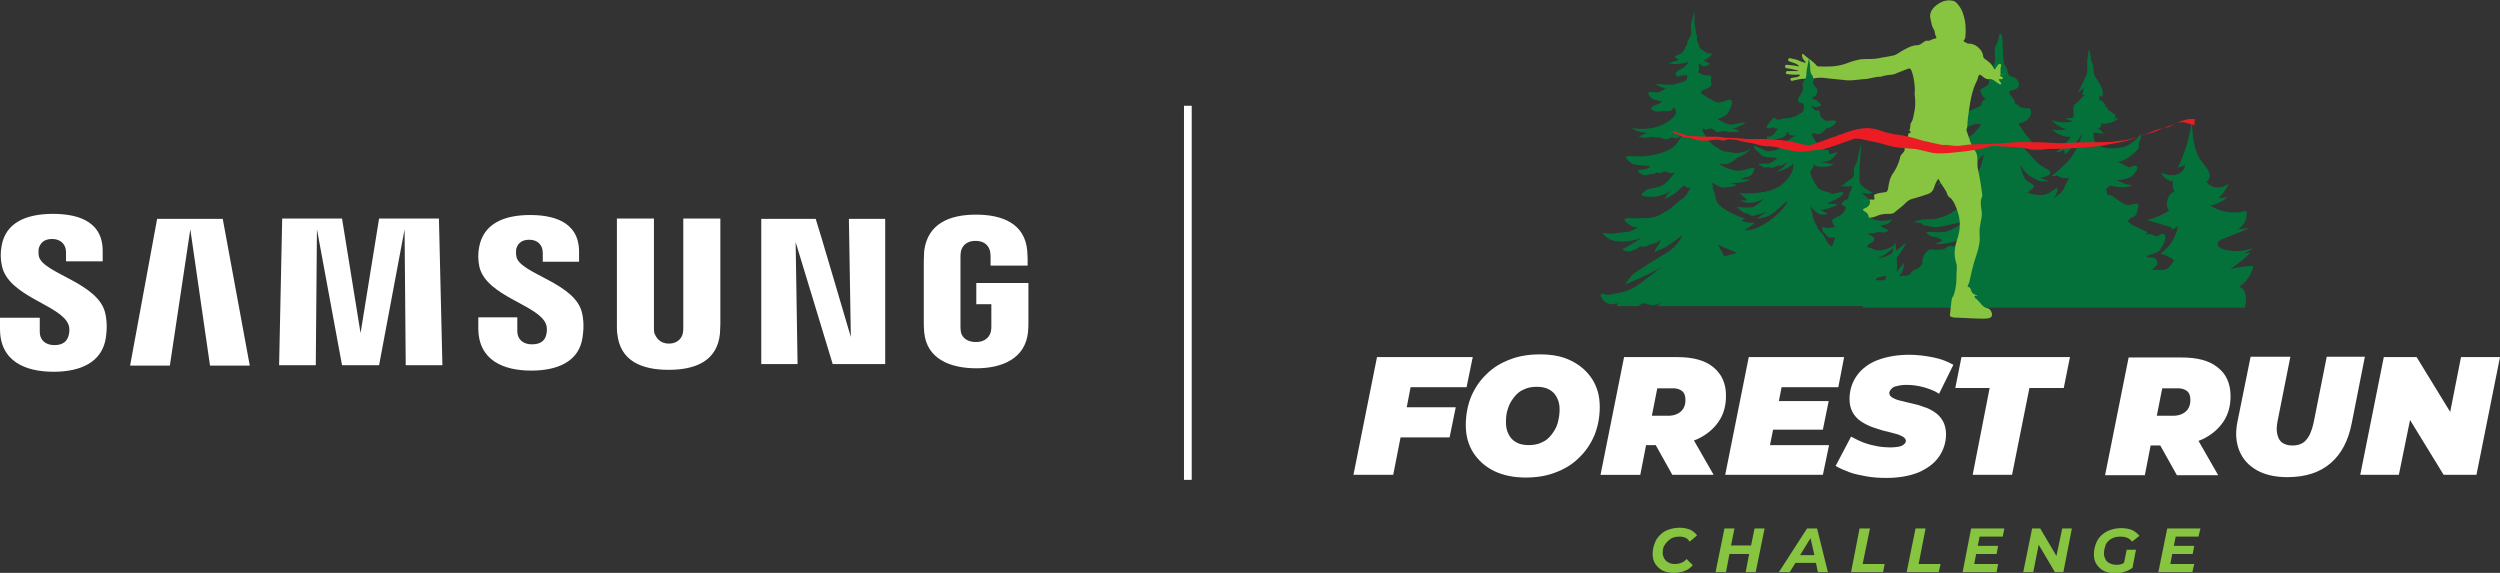 <?xml version="1.0" encoding="UTF-8"?>
<!-- Generator: Adobe Illustrator 26.5.0, SVG Export Plug-In . SVG Version: 6.00 Build 0)  -->
<svg xmlns="http://www.w3.org/2000/svg" xmlns:xlink="http://www.w3.org/1999/xlink" version="1.1" id="Layer_1" x="0px" y="0px" viewBox="0 0 647.6 148.4" style="enable-background:new 0 0 647.6 148.4;" xml:space="preserve">
<rect x="0" y="0" width="647.6" height="148.4" fill="#333333" stroke="none"/>
<style type="text/css">
	.st0{fill:#FFFFFF;}
	.st1{fill:#87C440;}
	.st2{fill:none;}
	.st3{fill:#04713A;}
	.st4{fill:#EC1C24;}
</style>
<g>
	<g>
		<path class="st0" d="M17.7,84c0.4,0.9,0.3,2.1,0.1,2.8c-0.3,1.3-1.2,2.6-3.7,2.6c-2.4,0-3.8-1.4-3.8-3.4v-3.7H0v2.9    c0,8.5,6.7,11.1,13.9,11.1c6.9,0,12.5-2.4,13.5-8.7c0.5-3.3,0.1-5.4-0.1-6.3c-1.6-8-16-10.4-17.2-14.8c-0.2-0.8-0.1-1.6-0.1-2    c0.3-1.2,1.1-2.6,3.5-2.6c2.2,0,3.6,1.4,3.6,3.4v2.4h9.5V65c0-8.3-7.5-9.6-12.9-9.6c-6.8,0-12.3,2.2-13.3,8.4    c-0.3,1.7-0.3,3.2,0.1,5.1C2.2,76.8,15.7,79,17.7,84z M141.4,83.9c0.4,0.9,0.3,2.1,0.1,2.8c-0.3,1.3-1.2,2.5-3.7,2.5    c-2.4,0-3.8-1.4-3.8-3.4v-3.6h-10.1V85c0,8.4,6.6,11,13.7,11c6.8,0,12.4-2.3,13.3-8.6c0.5-3.2,0.1-5.4-0.1-6.2    c-1.6-7.9-15.9-10.2-17-14.6c-0.2-0.8-0.1-1.6-0.1-2c0.3-1.2,1.1-2.5,3.4-2.5c2.2,0,3.5,1.4,3.5,3.4v2.3h9.4v-2.6    c0-8.2-7.4-9.5-12.7-9.5c-6.7,0-12.1,2.2-13.2,8.4c-0.3,1.6-0.3,3.2,0.1,5.1C126.1,76.8,139.5,79,141.4,83.9z M220.4,87.3    l-0.5-30.6h9.4v37.6h-13.6l-9.6-31.6l0.5,31.6h-9.4V56.7h14.1C211.4,56.7,220.4,87.3,220.4,87.3z M49.3,59.4L44,94.7H33.7l7-38h17    l7,38H54.4L49.3,59.4z M104.8,59.4l-6.6,35.2h-9.6l-6.5-35.2l-0.3,35.2h-9.5l0.8-38h15.5l4.8,29.7l4.8-29.7h15.5l0.9,38h-9.5    C105.1,94.7,104.8,59.4,104.8,59.4z M173.3,89c2.6,0,3.5-1.9,3.6-2.8c0.1-0.4,0.1-1,0.1-1.5V56.6h9.6v27.3c0,0.7-0.1,2.1-0.1,2.5    c-0.7,7.1-6.3,9.4-13.3,9.4c-7,0-12.6-2.3-13.3-9.4c-0.1-0.4-0.1-1.8-0.1-2.5V56.6h9.6v28.2c0,0.5,0,1.1,0.1,1.5    C169.9,87.2,170.7,89,173.3,89L173.3,89z M252.8,88.6c2.8,0,3.7-1.8,3.9-2.8c0.1-0.5,0.1-1,0.1-1.5v-5.5h-3.9v-5.5h13.5v10.2    c0,0.7,0,1.3-0.1,2.5c-0.7,6.9-6.7,9.4-13.4,9.4S240,93,239.4,86c-0.1-1.3-0.1-1.8-0.1-2.5v-16c0-0.7,0.1-1.8,0.1-2.5    c0.9-7.1,6.6-9.4,13.4-9.4c6.7,0,12.7,2.2,13.3,9.4c0.1,1.2,0.1,2.5,0.1,2.5v1.3h-9.6v-2.1c0,0,0-0.9-0.1-1.5    c-0.2-0.9-0.9-2.8-3.8-2.8c-2.8,0-3.6,1.8-3.8,2.8c-0.1,0.5-0.1,1.2-0.1,1.8v17.4c0,0.5,0,1,0.1,1.5C249,86.9,250,88.6,252.8,88.6    L252.8,88.6z"></path>
		<g>
			<rect x="306.7" y="27.4" class="st0" width="2" height="96.9"></rect>
		</g>
	</g>
	<g>
		<g>
			<g>
				<path class="st1" d="M432,140.2c0.4-0.4,0.8-0.7,1.3-0.9c0.5-0.2,1.1-0.3,1.7-0.3c0.6,0,1.2,0.1,1.6,0.3c0.5,0.2,0.8,0.6,1.1,1      l1.9-1.6c-0.4-0.6-1-1.1-1.8-1.5c-0.8-0.3-1.7-0.5-2.7-0.5c-1.1,0-2,0.2-2.9,0.5c-0.9,0.3-1.6,0.8-2.2,1.4      c-0.6,0.6-1.1,1.3-1.4,2.2c-0.3,0.8-0.5,1.7-0.5,2.7c0,1,0.2,1.8,0.7,2.6c0.5,0.7,1.1,1.3,1.9,1.7c0.8,0.4,1.8,0.6,3,0.6      c1,0,1.9-0.2,2.7-0.5s1.5-0.8,2.1-1.5l-1.6-1.6c-0.4,0.5-0.9,0.8-1.4,1c-0.5,0.2-1.1,0.3-1.6,0.3c-0.7,0-1.2-0.1-1.7-0.4      c-0.5-0.2-0.8-0.6-1.1-1c-0.2-0.4-0.4-0.9-0.4-1.5c0-0.6,0.1-1.2,0.3-1.7C431.3,141,431.6,140.6,432,140.2z"></path>
				<polygon class="st1" points="453.6,141.3 448.4,141.3 449.3,136.9 446.7,136.9 444.4,148.2 447.1,148.2 448,143.5 453.1,143.5       452.2,148.2 454.8,148.2 457.1,136.9 454.5,136.9     "></polygon>
				<path class="st1" d="M468.1,136.9l-7.3,11.3h2.8l1.5-2.4h5.3l0.5,2.4h2.6l-2.8-11.3H468.1z M466.3,143.8l2.7-4.4l1,4.4H466.3z"></path>
				<polygon class="st1" points="484.4,136.9 481.7,136.9 479.5,148.2 487.8,148.2 488.2,146.1 482.5,146.1     "></polygon>
				<polygon class="st1" points="498.8,136.9 496.2,136.9 493.9,148.2 502.2,148.2 502.7,146.1 497,146.1     "></polygon>
				<polygon class="st1" points="508.4,148.2 517.2,148.2 517.6,146.1 511.4,146.1 511.9,143.5 517.2,143.5 517.6,141.4       512.3,141.4 512.8,139 518.8,139 519.2,136.9 510.6,136.9     "></polygon>
				<polygon class="st1" points="532.7,144 528.5,136.9 526.4,136.9 524.1,148.2 526.7,148.2 528.1,141.1 532.3,148.2 534.5,148.2       536.7,136.9 534.2,136.9     "></polygon>
				<path class="st1" d="M546.1,140.2c0.4-0.4,0.8-0.7,1.4-0.9c0.5-0.2,1.1-0.3,1.8-0.3c0.6,0,1.2,0.1,1.7,0.3      c0.5,0.2,0.9,0.5,1.3,1l1.9-1.5c-0.5-0.6-1.1-1.1-1.9-1.5c-0.8-0.3-1.7-0.5-2.8-0.5c-1.1,0-2,0.2-2.9,0.5      c-0.9,0.3-1.6,0.8-2.3,1.4c-0.6,0.6-1.1,1.3-1.4,2.2c-0.3,0.8-0.5,1.7-0.5,2.7c0,1,0.2,1.8,0.7,2.6c0.5,0.7,1.1,1.3,1.9,1.7      c0.8,0.4,1.8,0.6,3,0.6c0.8,0,1.6-0.1,2.4-0.4c0.8-0.2,1.4-0.6,2-1l0.9-4.7h-2.4l-0.7,3.4c-0.1,0-0.2,0.1-0.3,0.2      c-0.5,0.2-1,0.3-1.6,0.3c-0.7,0-1.3-0.1-1.8-0.4c-0.5-0.2-0.9-0.6-1.1-1c-0.2-0.4-0.4-0.9-0.4-1.5c0-0.6,0.1-1.2,0.3-1.7      C545.4,141,545.7,140.6,546.1,140.2z"></path>
				<polygon class="st1" points="569.5,139 570,136.9 561.4,136.9 559.1,148.2 567.9,148.2 568.4,146.1 562.2,146.1 562.7,143.5       568,143.5 568.4,141.4 563.1,141.4 563.6,139     "></polygon>
			</g>
			<g>
				<g>
					<polygon class="st0" points="362.8,113.3 375.5,113.3 377.1,105.5 364.4,105.5 365.4,100.3 379.9,100.3 381.5,92.5 356.7,92.5        350.6,123 360.9,123      "></polygon>
					<path class="st0" d="M395.2,123.7c2.8,0,5.4-0.4,7.7-1.3c2.4-0.9,4.4-2.1,6.1-3.8c1.7-1.6,3-3.5,4-5.8c0.9-2.2,1.4-4.7,1.4-7.4       c0-2.7-0.6-5-1.9-7.1c-1.3-2-3-3.6-5.4-4.8c-2.3-1.2-5-1.7-8.2-1.7c-2.8,0-5.4,0.4-7.7,1.3c-2.4,0.9-4.4,2.1-6.1,3.8       c-1.7,1.6-3,3.5-4,5.8c-0.9,2.2-1.4,4.7-1.4,7.4c0,2.7,0.6,5,1.9,7.1c1.3,2,3,3.6,5.4,4.8C389.3,123.1,392,123.7,395.2,123.7z        M390.6,105.9c0.3-1.1,0.9-2.1,1.6-3c0.7-0.9,1.5-1.6,2.5-2c1-0.5,2.1-0.7,3.4-0.7c1.2,0,2.3,0.2,3.2,0.7       c0.9,0.5,1.6,1.2,2,2.1c0.5,0.9,0.7,1.9,0.7,3.1c0,1.2-0.2,2.4-0.5,3.5c-0.3,1.1-0.9,2.1-1.6,3c-0.7,0.9-1.5,1.6-2.5,2       c-1,0.5-2.1,0.7-3.4,0.7c-1.2,0-2.3-0.2-3.2-0.7c-0.9-0.5-1.6-1.2-2-2.1c-0.5-0.9-0.7-1.9-0.7-3.1       C390.1,108.2,390.2,107,390.6,105.9z"></path>
					<path class="st0" d="M426.4,115.3h2.5l4.3,7.7h10.7l-5.1-8.9c0.3-0.1,0.7-0.3,1-0.4c2.3-1.1,4.1-2.6,5.4-4.5       c1.3-1.9,1.9-4.1,1.9-6.7c0-3.2-1.1-5.6-3.3-7.4c-2.2-1.8-5.3-2.6-9.4-2.6h-13.7l-6.1,30.5h10.3L426.4,115.3z M435.6,101.2       c0.7,0.5,1,1.3,1,2.4c0,1.3-0.4,2.3-1.2,3c-0.8,0.7-1.9,1.1-3.3,1.1h-4.2l1.4-7.1h3.4C434,100.5,434.9,100.7,435.6,101.2z"></path>
					<polygon class="st0" points="459.3,111.3 472.2,111.3 473.7,103.9 460.8,103.9 461.5,100.3 476.2,100.3 477.7,92.5 453,92.5        446.9,123 472.2,123 473.8,115.3 458.5,115.3      "></polygon>
					<path class="st0" d="M491.4,100c0.7-0.2,1.5-0.3,2.5-0.3c1.5,0,2.9,0.2,4.4,0.6c1.4,0.4,2.8,0.9,4,1.7l3.7-7.5       c-1.4-0.8-3.1-1.5-5.1-1.9c-2-0.4-4.1-0.7-6.3-0.7c-3.2,0-5.9,0.5-8.3,1.4c-2.3,0.9-4.1,2.3-5.3,4c-1.2,1.7-1.9,3.7-1.9,6.1       c0,1.3,0.3,2.5,0.8,3.4c0.5,0.9,1.2,1.7,2.1,2.3c0.9,0.6,1.8,1.1,2.9,1.5c1,0.4,2.1,0.7,3.1,1c1,0.2,2,0.5,2.8,0.7       c0.9,0.2,1.5,0.5,2.1,0.8c0.5,0.3,0.8,0.7,0.8,1.1c0,0.3-0.2,0.7-0.5,0.9c-0.3,0.3-0.8,0.5-1.3,0.6c-0.6,0.1-1.3,0.2-2.2,0.2       c-1.1,0-2.3-0.1-3.4-0.3c-1.1-0.2-2.3-0.5-3.4-0.9c-1.1-0.4-2.3-1-3.4-1.6l-4,7.6c1,0.6,2.2,1.1,3.5,1.6       c1.3,0.5,2.9,0.8,4.5,1.1c1.7,0.3,3.4,0.4,5.2,0.4c3.2,0,5.9-0.5,8.2-1.4c2.3-1,4.1-2.3,5.3-4c1.2-1.7,1.9-3.7,1.9-5.9       c0-1.3-0.3-2.5-0.8-3.4c-0.5-0.9-1.2-1.7-2.1-2.3c-0.9-0.6-1.8-1.1-2.9-1.4c-1-0.4-2.1-0.7-3.1-0.9c-1-0.2-2-0.5-2.9-0.7       c-0.9-0.2-1.6-0.5-2.1-0.8c-0.5-0.3-0.8-0.7-0.8-1.2c0-0.3,0.2-0.7,0.5-1C490.2,100.4,490.7,100.1,491.4,100z"></path>
					<polygon class="st0" points="508.1,92.5 506.5,100.5 515.4,100.5 511,123 521.2,123 525.7,100.5 534.6,100.5 536.2,92.5             "></polygon>
				</g>
				<g>
					<path class="st0" d="M574.5,95.2c-2.2-1.8-5.3-2.6-9.4-2.6h-13.7l-6.1,30.5h10.3l1.5-7.7h2.5l4.3,7.7h10.7l-5.1-8.9       c0.3-0.1,0.7-0.3,1-0.4c2.3-1.1,4.1-2.6,5.4-4.5c1.3-1.9,1.9-4.1,1.9-6.7C577.8,99.4,576.7,96.9,574.5,95.2z M566.4,101.2       c0.7,0.5,1,1.3,1,2.4c0,1.3-0.4,2.3-1.2,3c-0.8,0.7-1.9,1.1-3.3,1.1h-4.2l1.4-7.1h3.4C564.7,100.5,565.7,100.7,566.4,101.2z"></path>
					<path class="st0" d="M602.7,92.5l-3.3,16.6c-0.3,1.5-0.7,2.7-1.2,3.7c-0.5,0.9-1.1,1.6-1.8,2c-0.7,0.4-1.6,0.6-2.5,0.6       c-0.8,0-1.5-0.1-2.1-0.4c-0.6-0.2-1-0.6-1.4-1.2c-0.3-0.5-0.5-1.2-0.6-2c-0.1-0.8,0-1.7,0.2-2.8l3.3-16.6h-10.3l-3.4,16.8       c-0.6,2.9-0.4,5.4,0.5,7.6c0.9,2.2,2.4,3.8,4.5,5c2.1,1.2,4.8,1.8,7.9,1.8c4.7,0,8.4-1.2,11.2-3.6c2.8-2.4,4.6-5.8,5.5-10.4       l3.4-17.2H602.7z"></path>
					<polygon class="st0" points="634.7,106.7 626,92.5 617.5,92.5 611.4,123 621.4,123 624.3,108.8 633,123 641.5,123 647.6,92.5        637.5,92.5      "></polygon>
				</g>
			</g>
		</g>
		<g>
			<polygon class="st2" points="446.7,66.4 450,65.5 445,63.4    "></polygon>
			<g>
				<path class="st3" d="M575.4,59.5c-0.2,0-0.4,0.1-0.6,0.1C574.6,59.9,575.4,59.9,575.4,59.5z"></path>
			</g>
			<g>
				<path class="st3" d="M580,74.3c1.9-1.2,3.3-3.2,3.7-5.4c-2,0-4,0.3-6,0.8c1.9-1.2,3.7-2.7,5.3-4.3c-0.6,0.1-1.3,0.2-1.9,0.3      c0.9-0.3,1.8-0.8,2.5-1.5c-2.4,1-5.1,1.1-7.6,0.4c-0.7-0.2-1.6-0.7-1.5-1.5c0-0.7,0.8-1.1,1.5-1.3c2.3-0.9,4.5-1.8,6.8-2.7      c-1.1,0.1-2.1,0.2-3.2,0.3c1.7-0.9,2.7-2.9,2.3-4.8c-3.1,0.9-6.6,0.4-9.3-1.3c1.6-0.4,3.1-1.1,4.4-2.2c-0.8,0.1-1.6,0.2-2.4,0.3      c1.2-1.1,2.2-2.5,2.8-4.1c-1.4,1.8-4.6,1.7-5.8-0.2c0.8-0.5,1-1.7,0.6-2.6c-0.4-0.9-1.1-1.6-1.7-2.4c-2.4-3.1-2.6-7.3-2.7-11.2      c-0.5,4.4-1.7,8.6-3.7,12.6c0.6-0.3,1.3-0.5,1.9-0.8c0,1.3-1.2,2.3-2.4,2.6c-1.3,0.2-2.6-0.1-3.8-0.5c0.6,1.2,1.8,2.1,3.1,2.2      c-0.2,0.9-0.1,1.8,0.4,2.6c-1.9,0.7-2.6,3.4-1.4,5c-1.8,1.1-3.7,1.9-5.7,2.4c1.9,0.6,3.7,1.1,5.6,1.7c0.4,0.1,0.8,0.3,0.8,0.7      c0,0,0,0,0,0c0.6-0.1,1.2-0.5,1.6-1c-0.4,2.9-2.1,5.7-4.6,7.3c1.3,0.3,2.5,0.9,3.6,1.7c-1.9,3-2,2.5-5.3,2.5c-0.4,0-0.4,0-0.4,0      s0.5-0.6,1-1c0.5-0.4,0.5-1.1,0-1.7c-0.5-0.6-1.3-0.5-1.8-0.5c-0.5-0.1-0.7-0.4-0.7-0.4s3-0.8,3.4-1.4c0.5-0.6,2.1-3.2,1.3-4.1      c-0.8-0.9-1.3,0.8-2.5,0.3c-1.1-0.5-1.2-0.6-2.6-0.3l0.7-0.6c0,0-1.4-0.8-2.9-1.4c-1.5-0.6-2.2-1.5-2.2-1.5s0.6-0.9,1.1-1      c0.5-0.1,1.1-0.5,1.3-1.5c0.1-0.9,0.6-1.8,0.1-2c-0.4-0.2-1.8,0.4-2.6,0.3c-0.8-0.1-3-1.5-3.6-2.1c-0.6-0.5-1.7-0.6-1.7-0.6      s0.1-0.8-0.2-1.1s1-1.4,1.4-1.2c0.4,0.2,3.9,0.9,5.4-0.2c-1.6,0.2-4-1.2-4-1.2s3.3-0.3,4-1.2c0.7-0.9,1.7-1.8,1.1-2.4      c-0.6-0.6-1.7,0.5-2.2,0.2c-0.6-0.3-2-1.2-2.9-1.3c2.7-0.3,5.5-3.2,5.6-3.7c0.1-0.5-0.1-1.1,0.3-1.8c0.4-0.7,0.3-1.8,0.3-1.8      s-2.2,3-5,3.5c-2.8,0.5-4.9,0.3-6.3-0.8c-1.4-1.1-0.9-3.1-0.9-3.1s1.1,0.3,2.5,0.3c-0.8-1.2-1.6-1.3-1.6-1.3s1.3-0.1,1-1.4      c0.8,0.5,3.7-0.2,4.4-1.3c-0.6,0-1.1,0.1-1.1,0.1s0.4-0.2,0.4-0.7c0-0.5-2-1.5-2-1.5s0.1-0.4-0.1-0.6c-0.2-0.2-0.5-0.2-0.5-0.2      s0.1-0.4-0.4-1.1c-0.6-0.7-1.2-0.7-1.2-0.7s0-1.1,0.1-1.1c0.1,0,0.3,0.3,0.6,0.2c0.3-0.1,0.3-0.9,0.1-1.8      c-0.2-0.9-1.2-2.2-1.5-2.8c-0.3-0.6-0.8-0.9-0.8-1.9c0-1-0.1-1.6-0.2-1.9c-0.1-0.4-0.5-0.6-0.5-1.2c0-0.6-0.2-2.3-0.5-2.4      c-0.2-0.1-0.1,1.5-0.3,2c-0.2,0.5-0.1,1.6-0.1,2.5c0,0.8,0,1.6-0.3,2.1c-0.2,0.5-2.1,4.4-2.1,4.4s1.2-0.9,1.5-1.4      c-0.3,1.4-0.4,2-0.4,2h0.6c0,0-1.7,1.8-2.5,2.4c-0.8,0.6-0.1,2.8-0.4,3.3c-0.3,0.5-2.2,0.3-2.2,0.3s1,0.6,2,0.8      c-1.4,0.5-4.8,0.4-5.7-0.6c2,2.5,4.3,2.7,4.3,2.7s-2.4,0.5-4,0c1.2,1.2,3.5,2.2,5,1.9c-0.4,0.9-3.9,4.1-3.9,4.1s1.4-0.1,2.1-0.8      c0,0.7,0.2,1.3,0.2,1.3s1-0.9,1.7-1.6c0.7-0.6,3-4,3-4s-1.6,4.4-3,6.3c-1.4,1.9-5.1,4.9-5.1,4.9s0.9,0.1,1.5-0.2      c0.7,1.1,2.9,0.7,2.9,0.7s-1,2-1.3,2.8c-0.2,0.8-2.6,2.5-2.6,2.5s1.4-2.2,0.9-2.6c-0.5-0.3-1.7,1.5-3.7,1.7c-2,0.2-4-0.6-4-0.6      s1.7-1.2,1.7-1.7c0-0.5-2.1-1.1-2.6-2.3c-0.5-1.3-1.2-3.3-1.2-3.3s1.7,2.4,2.6,2.9c0.8,0.5,1.9,1.1,2.3,1.3      c0.5,0.2,2.8,0.2,2.8,0.2l-2.5-1c0,0,2.8-0.2,2.8-1.2c0-1-2.2-1.3-3.8-3.1c-1.6-1.8-3.6-4-3.6-4s1.3,0.4,1.6,0.8      c0.3,0.4,1.5,0.5,2.1,0.4c0.6-0.1,1.6,0.2,2.3-0.6c-0.8,0.2-1.3-0.1-1.4-0.3c-0.1-0.2-1-0.7-1.6-1c-0.6-0.2-0.9-1-1.8-2      c-0.9-1-2-3-2-3s1.9-0.2,2.8-1.6c1-1.4,0-2.4-0.1-2.4c-0.2,0-1,0.2-1.9-0.1c-0.9-0.3-1.3-1.1-1.8-1.1c0.2-0.7-0.7-1.6-1-2      c-0.3-0.3-0.5-1.1-0.4-1.2s2.5-0.3,2.5-1.6c0-1.3-1.1-2.1-2.1-2.2c-1-0.1-0.6-2-1.5-2.8c-0.9-0.8-0.3-8-1.1-8.2      c-0.7-0.2-0.3,1.2-1.1,2.6c-0.8,1.4-0.4,2.6-0.4,3.8c0,1.3-0.6,2.2-0.6,3.1c0,0.9-0.8,1.2-0.9,1.9c-0.1,0.7,0,1-0.2,1.6      c-0.2,0.6-2.1,1.1-2.1,1.6c0,0.5,0.7,2.1,1.6,2.2c-1.7,0.4-0.9,1.5-1.7,1.9c-0.7,0.4-2.3,1-2.9,1.3c-0.6,0.3-1.8,1.2-1.8,1.9      c0,0.6,1.7,1,1.7,1l-1.6,1.5c0,0,1.6-0.3,2.6-0.8c1-0.5,2.3-0.2,2.3-0.2s-1.2,2-2.6,2.9c-1.4,0.9-1.3,1.7-2.6,2      c-0.8,0.2-1.4-0.1-2.2,0.6c-0.8,0.6-2.4,2.2-2.8,2.2c-0.5,0-1.8,0-2.7,1.4c1.4-0.7,2.4-0.7,3.1-0.1l-1.5,1.6      c0,0,1.3-0.7,2.5-1.1c1.2-0.4,2-1,3.5-0.8c-0.5,1.3-1.6,3.1-2.5,3.9c-0.9,0.8-2.9,2.1-3.7,3.3c1.6-0.9,2.6-1.4,3.3-1.4      c0.7,0,3.1-0.9,4.7-2.4c1.6-1.5,4.2-4.4,4.2-4.4s-0.4,2.5-1.2,4.1c-0.9,1.6-1.8,2.1-2.2,3.2c-0.4,1.1-1.9,2-2.4,2.6      c-0.4,0.6-1.8,1-2.4,2.3c1.4-0.7,5.8-0.7,5.8-0.7s-3.3,2-5.6,3.5c-2.3,1.5-5,2-5.9,1.9c-0.8-0.1-3.4,0.2-4.3,0.8      c1.3,0,2.1,0.1,2.4,0.6s0.9,0.1,1.6,0.4c0.8,0.3,2,0.4,4.1-0.1c2.1-0.5,5.1-1.1,5.1-1.1s-3.5,2.6-5.4,2.7      c-1.9,0.2-3.9-0.2-4.5,0.1c0.5,0.9,1.4,1.1,2.2,1.2c0.8,0.1,2,0.9,2,0.9l-1.8,0.9c0,0,1.1,0.2,3.2-0.2c2.1-0.4,3.2-1.1,3.2-1.1      s-0.2,1.1-1,1.7c-0.8,0.6-1.4-0.4-2.6,0.5c-1.2,1-1.8,0.3-2.3,0.6c-0.5,0.3-1.4-0.4-2.3,0.1c-0.9,0.5-1.4,1.6-1.6,2.3      c-0.2,0.7,0.2,0.7-0.2,1.4c-0.4,0.7-0.9,1.1-1.8,1.4c-1,0.3-1.2,1.5-1.9,1.5c-0.6,0-1.8,0.1-2.2,0.2c1.2-1.2,1.4-3.5,1.4-3.5      s-1.8,2-2.1,2.6c0.6-1.9-0.3-8.1-0.3-8.1s-0.9,3.3-1.4,5.8c-0.6,2.5-1.3,4.5-1.3,4.5s-1.3,1.2-1.6,1.2c-0.2,0-0.3-0.3-0.6-0.2      c-0.3,0.1-0.6,1.8,0.5,3c-0.8,0.9-2,1-2.4,0.8c-0.2-0.1-0.9-0.2-1.5-0.3v2.3h98.9C582.1,77.3,581.9,74.8,580,74.3z"></path>
			</g>
			<g>
				<path class="st1" d="M518.5,19.3c-0.1-0.1-0.3-0.2-0.3-0.4c0.1-0.5-0.1-1.1,0.1-1.6c0.1-0.2,0.2-0.6-0.1-0.7      c-0.3-0.1-0.5,0-0.7,0.3c-0.2,0.3-0.4,0.5-0.5,0.8c-0.2,0.3-0.4,0.4-0.6-0.1c-0.2-0.5-0.5-0.9-0.8-1.2c-0.5-0.4-0.9-0.8-1.4-1.1      c-0.3-0.2-0.5-0.5-0.5-0.9c-0.2-1.6-2.1-3.2-3.7-3.1c-0.5,0-0.7-0.3-1-0.4c-0.8-0.3,0-0.6,0-0.9c0-0.1,0.1-0.2,0.1-0.3      c0.2-2,0.1-4-0.5-5.9c-0.3-1.1-0.9-2.1-1.7-3c-0.3-0.3-0.6-0.5-1-0.6c-1.8-0.4-3.3,0.3-4.6,1.4c-1,0.9-1.6,2-1.2,3.4      c0.2,0.9,0.3,1.8,0.8,2.6c0.4,0.5,0.2,1.2,0.6,1.8c0.2,0.4,0.1,0.6-0.3,0.6c-0.8,0.1-1.4,0.8-2.2,0.5c-0.1,0-0.2,0.2-0.4,0.2      c-0.6,0.3-1,0.9-1.8,1c-1.6,0-2.9,0.8-4.3,1.6c-0.7,0.4-1.4,1-2.2,1.1c-1.2,0.3-2.4,0.4-3.7,0.7c-1.2,0.2-2.4,0.2-3.6,0.2      c-1.7,0-3.3,0.6-4.9,1.2c-2.3,0.8-4.6,0.8-6.9,0.7c-0.3,0-0.6-0.1-0.7-0.3c-0.9-1.1-2.2-1.8-3.2-2.7c-0.1-0.1-0.2-0.3-0.4-0.2      c-0.2,0.1-0.1,0.3-0.1,0.5c0.1,0.6,0.4,1,0.8,1.4c0.1,0.1,0.2,0.2,0.1,0.3c-0.1,0.1-0.2,0.1-0.3,0c-0.4-0.1-0.8-0.2-1.2-0.4      c-0.7-0.4-1.6-0.5-2.4-0.7c-0.2-0.1-0.5,0-0.6,0.3c-0.1,0.3,0.1,0.4,0.3,0.5c0.3,0.1,0.6,0.2,0.9,0.3c0.6,0.2,1.2,0.4,1.6,0.9      c-0.2,0.2-0.4,0-0.6,0c-0.8-0.2-1.6-0.2-2.3-0.3c-0.3,0-0.7-0.1-0.7,0.4c0,0.4,0.3,0.5,0.6,0.5c1,0.1,1.9,0.4,2.9,0.6      c-0.2,0.2-0.4,0.1-0.5,0.1c-0.8,0-1.5,0-2.3,0c-0.2,0-0.5,0.1-0.5,0.4c0,0.3,0.2,0.4,0.4,0.4c0.3,0,0.6,0.1,0.9,0.1      c0.6,0,1.3,0.1,1.9,0c0.2,0,0.4,0,0.4,0.2c0,0.2-0.2,0.3-0.3,0.3c-0.4,0.2-0.9,0.3-1.3,0.3c-0.3,0.1-0.9,0-0.8,0.5      c0.1,0.5,0.6,0.3,1,0.2c1.3-0.3,2.6-0.6,3.9-0.3c0.3,0.1,0.6,0,0.9-0.1c1.3-0.4,2.6-0.3,3.9-0.1c1.6,0.2,3.3,0.3,4.9,0.5      c1.5,0.1,2.9-0.2,4.4-0.3c1.5,0,2.9-0.7,4.3-0.6c0.1,0,0.2-0.1,0.4-0.1c0.2-0.1,0.4-0.1,0.7-0.2c1-0.3,2.1-0.1,3-0.6      c0.9-0.4,1.9-0.7,2.8-1.1c0.7-0.3,0.9-0.2,1.2,0.5c0.5,1.4,0.7,2.8,0.8,4.2c0.1,0.7-0.1,1.4,0,2.1c0.2,1.6,0.2,3.2-0.2,4.7      c-0.2,0.8-0.2,1.6-0.7,2.3c-0.5,0.7,0,1.5-0.6,2.1c0.2,0,0.5,0.2,0.4,0.5c-0.1,0.2-0.3,0.3-0.5,0.2c-0.1,0.7-0.3,1.3-0.4,2      c0,0.2-0.1,0.4-0.2,0.5c-0.3,0.4-1,0.4-1.2,0.8c0.5,0,0.8,0.5,0.8,0.9c0,0.7-0.8,1.1-1.1,1.7c-0.1,0.3-0.1,0.5-0.2,0.8      c-0.2,0.9-1,2.7-1.6,3.5c-0.9,1.2-1.2,2.6-1.4,4.1c-0.1,0.6-0.3,1-0.9,1c-0.7,0.1-1.5,0.2-2.1,0.4c-0.4,0.1-0.8,0.3-0.6,0.8      c0.2,0.7,0,0.8-0.7,0.7c-0.5-0.1-0.8,0.1-1.1,0.5c-0.2,0.3-0.4,0.5-0.6,0.7c-0.7,0.8-0.7,0.8-1.4,0c-0.1-0.1-0.1-0.2-0.2-0.2      c-0.3-0.3-0.6-0.4-1-0.3c-0.5,0.1-1,0.4-1.3,0.9c-0.5,0.9-0.7,1.9-0.7,2.9c0,1-0.1,1.9-0.6,2.7c-0.5,1-0.6,2-0.4,3      c0.2,1.1,0.7,2.1,1.3,3c0.4,0.6,1.2,0.9,1.9,0.7c0.9-0.3,1.1-1,1.2-1.7c0.3-1.8,0.7-3.5,1.5-5.1c0.2-0.4,0.3-0.8,0.2-1.3      c0-0.7,0.2-1,0.9-1.1c0.7-0.1,1.4-0.3,2-0.6c0.8-0.3,1.7-0.4,2.6-0.4c0.6,0,1.4,0,1.8-0.5c0.7-0.6,1.4-1.1,2.1-1.7      c0.6-0.6,1.2-1.3,2.1-1.6c1.4-0.4,2.8-0.8,4.2-1.3c0.9-0.3,1.4-0.8,1.7-1.7c0.2-0.7,0.5-1.4,0.9-2c0.1-0.2,0.3-0.3,0.4,0      c0.5,1.1,1.3,2,1.9,3.1c0.2,0.5,0.3,1.1,0.8,1.4c0.5,0.3,0.7,0.7,1,1.1c0.5,0.9,0.9,1.9,1.2,2.9c0.7,2.2,0.6,4.4-0.1,6.6      c-0.7,2-1.1,4.1-0.4,6.3c0.2,0.5,0.2,1.1,0.2,1.6c-0.1,0.8-0.1,1.6-0.1,2.4c0,2.3-0.5,3.9-0.8,4.7c-0.1,0.1-0.3,0.3-0.3,0.5      c-0.3,0.7-0.2,1.6-0.4,2.4c0,0.1,0,0.2,0,0.3l-0.2,1.8c0,0.2,0.2,0.3,0.4,0.4c0.6,0.2,1.2,0.2,1.9,0.2c1.4,0.1,2.9,0.1,4.3,0.2      c1,0,2.1,0.1,3.1,0c0.9-0.1,1.3-0.5,1.2-1.2c-0.1-0.6-0.4-1.2-1-1.4c-0.6-0.2-1.1-0.3-1.6-0.9c-0.5-0.6-1-1.2-1.6-1.7      c-0.2-0.1-0.4-0.3-0.3-0.6c0.1-0.3,0.4,0,0.6,0c0,0,0-0.1,0.1-0.1c-0.3-0.2-0.7-0.3-1-0.5c-0.5-0.3-0.6-0.9-0.8-1.4      c-0.1-0.4-0.8-0.3-0.7-0.6c0.1-0.3,0.3-0.6,0.4-0.9c0.5-2.3,1-4.6,1.8-6.9c0.6-1.8,1.1-3.7,0.9-5.6c-0.1-1.1,0.1-2.2,0.3-3.3      c0.2-0.9,0.4-1.9,0.2-2.9c-0.2-1.2-0.4-2.5,0.2-3.7c0-0.1,0-0.2,0-0.3c-0.3-2.2-0.6-4.3-1.1-6.5c-0.4-1.4,0.2-3.7-0.7-4.8      c-1.3-1.8-1.5-3.3-2.3-5.4c0-0.1,0-0.1,0-0.2c0.4-1.1,0.2-2.2,0.4-3.3c0.5-3.3,0.8-6.6,2.4-9.6c0.1-0.1,0.1-0.3,0.1-0.4      c0.4-1.2,0.4-1.2,1.4-0.4c0.5,0.4,1,0.7,1.6,0.6c0.5-0.1,0.8,0.1,1.2,0.3c0.3,0.2,0.6,0.5,1,0.7c0.3,0.1,0.5,0.6,0.8,0.3      c0.3-0.3-0.2-0.5-0.3-0.8c0,0-0.1-0.1-0.1-0.1c-0.1-0.1-0.2-0.2-0.1-0.3c0.1-0.2,0.2-0.1,0.4-0.1c0.2,0,0.5,0.1,0.6-0.2      c0.1-0.3-0.2-0.4-0.4-0.5c-0.2-0.1-0.4-0.2-0.3-0.4c0.1-0.2,0.3-0.2,0.4-0.1c0.2,0,0.4,0,0.5-0.2      C518.8,19.5,518.6,19.4,518.5,19.3z M481.4,57.8c-0.8,0.1-1-0.4-1.2-0.9c-0.2-0.5,0-0.9,0.3-1.2c0.4-0.4,0.8-0.8,1.2-1.2      C480.8,55.5,480.6,56.6,481.4,57.8z"></path>
			</g>
			<polygon class="st2" points="446.7,66.4 450,65.5 445,63.4    "></polygon>
			<g>
				<path class="st3" d="M494.7,76.8c-0.4-0.2-2.3-0.1-3.2,0.2c-0.9,0.3-2,0.3-2.2,0.1c-0.2-0.3-1.8-0.1-2.4-0.3      c-0.6-0.1,0.3-1.1,1.1-1.6c0.8-0.4,0.8-2.2,0.5-2.5c-0.3-0.3-2.4,0.2-2.6-0.3c-0.2-0.4,1.8-0.9,2.2-0.9c0.5,0.1,2.9-0.2,2.9-0.2      s-1.2-0.7-2.1-0.8c1-0.4,1.5-1.9,1.5-2.5c0-0.6,2.2-2.2,3.3-5.1c-1.6,1.3-4.9,4.2-7.4,3.9c2.7-0.6,4.8-3.5,4.8-3.5      s-3.4,2.2-5.4,1.4c-2-0.8-2.2-0.7-2.2-0.7s0.5-0.9,1.2-1.1c0.8-0.2,1-1.1,0.6-1.5c-0.4-0.4-1.2-0.5-1.4-0.8      c-0.2-0.3,1.7,0,1.9-0.3c0.2-0.3,1.3-0.2,1.8-0.1c0.5,0.2,1.6-0.4,1.6-0.4s-0.5-0.5-1.3-0.8c-0.8-0.3-0.7-0.5-0.7-0.6      c0-0.1,0.7-0.1,1.5-0.3s1.5-1.3,1.5-1.3s-1.5,0.5-3,0.4c-1.5-0.2-2.2-0.4-2.4-0.6c-0.2-0.3-0.7-0.2-0.7-0.2s0-0.5-0.3-1      c-0.3-0.5-1.2-0.7-1.2-1.1c0-0.4,1.2-0.3,1.7-1.4c0.5-1.1-0.6-1.6-1-2c-0.5-0.4-1.1-1-1.1-1s2,0.6,3,0c-1-0.3-2.7-1.5-3.2-2.1      c-0.5-0.5-0.3-2.3-0.3-3.8c0-1.5,0.5-6.6,0.4-6.6s-0.7,2.7-0.9,3.8c-0.2,1.1-0.7,1.8-0.9,2.2c-0.1,0.5,0.1,1.8-0.3,2.5      c-0.5,0.6-2.2,1.5-2.2,1.7c0,0.2-1,0.6-1,0.6s2,0.3,2.6,0c0.6-0.3,0.3,0.9,0,1.2c-0.3,0.3-0.5,1.1-0.6,1.8      c-0.1,0.7-0.8,0.4-1.2,0.9c-0.3,0.5-0.6,0.6-0.6,0.8c0,0.2,1,0.4,1.1,0.8c0.1,0.4-0.7,1.8-1.6,2.2c-0.8,0.4-1.8,0.7-1.9,1.2      c-0.1,0.5,0.3,0.9,0.3,0.9s0.1,0.7,0.6,0.7c0.5,0-2.1,0.6-3,0.2c-0.9-0.5-0.4,1.2,0.1,1.5c0.5,0.3,0.6,0.9,1.2,1.1      c0.6,0.3,1.6-0.1,1.6-0.1s-0.6,2.5-1,2.4c-0.4-0.1-1-0.9-1.4-1.7c-0.4-0.8-1-1.7-1.4-2c-0.4-0.3-1.9-3.1-2-4      c-0.1-0.9-0.7-2.7-0.7-2.7s1.6,1.8,2.5,2.1c0.9,0.3,2.1-0.1,2.1-0.1s-1.3-0.7-2.1-1.2c1.2,0.5,4.7-1.2,4.7-1.2s-1.8-0.3-2.9-0.2      c0.2-0.4,4.1-1.4,4.3-3c-1.2-0.1-3.1,0.5-3.1,0.5s0-0.4-0.8-0.5c-0.8-0.2-2.3-0.5-2.8-1.3c-0.6-0.8-2.1-3.5-1.8-4.1      c0.3-0.6,0.9-1.2,0.8-1.9c0.5,0.8,1.9,0.7,2.6,0.7c0.6,0,1.6-0.1,2.7-0.6c-1.3-0.3-3.6-0.6-3.6-0.6s2.1,0,3-0.8      c0.9-0.8,1.6-1.8,1.6-1.8l-2.4,0.6c0,0,0.2-1-0.1-1.1c-0.4-0.1-1.8,0.1-2.6-1.2c-0.8-1.3-1.6-2.5-1.6-2.5l0.2-0.8      c0,0,1.2,0.6,2,0.2c0.8-0.4,1.5-1.3,1.5-1.3s2.5-0.6,2.5-1.9c0-0.4-1.8-0.1-2.4-0.1s-1.6-0.9-1.7-1.4c-0.1-0.4,0-1-0.3-1.2      c-0.3-0.2-1.1,0-1.2-0.2c-0.2-0.2-0.9-1.3-0.9-1.3s0.9,0.7,1.6,0.5c0.7-0.2,1.1-0.4,1.1-0.4s-0.6-1.1-1.7-1.5      c-1-0.4-0.8-0.6-0.5-0.7c0.2,0,0.8-0.2,1-0.8c0.2-0.6,0.4-1.1-0.3-1.7c-0.6-0.6-0.8-1.1-0.6-1.4c0.2-0.3,0-1.5-0.4-1.9      s-0.4-1.5-0.4-2c0-0.5-0.3-2.3-0.3-2.3s-0.5,2.6-0.6,3.3c-0.1,0.6,0,1.6-0.4,2.3c-0.5,0.6-0.8,0.9-0.6,1.8      c0.2,1-0.2,1.7-0.7,2.3c-0.5,0.6-0.7,1.4-0.4,1.7c0.3,0.3,1.1,0.2,1.3,0.5c0.2,0.3,0.2,1.8-0.4,2.2c-0.6,0.4-1.8,1.4-3.7,1.5      c-1.9,0.1-2.5,0.7-2.9,0.3c-0.4-0.3-0.7-0.6-1-0.2c-0.3,0.4-1.5,1.7-1.6,2.2c-0.1,0.5,1.1,0.4,1.5,0.1c0.4-0.3,0.3,0.6,1.5,0.3      c-0.5,0.8-1.6,2.1-2.2,2.1c-0.6,0-0.8-0.1-0.7,0.3c0,0.4,0.6,0.7,1.4,0.6c0.8-0.2,2.9-0.5,3.4-1.2s0.6-0.9,0.7-0.9      c0.2,0,0,0.4,0.3,0.7c0.3,0.3,1.6,0.2,1.6,0.2s-2.8,2-4.8,2.6c0.9,0.4,2.1,0,2.1,0s-2.1,1.3-3,1.3c-0.9,0-1,0.4-1.8,0.1      c-0.8-0.3-2.9-1.3-3.2-1.3c-0.4,0,0.3,1,0.7,1.3c0.4,0.3,0.4,0.3,0.8,0.7c0.3,0.5,0.9,0.8,1.5,0.9c0.6,0.1,2.7,0.1,2.9,0.2      c0.2,0.2-1.5,1.5-2.4,1.5c-0.9,0-2.2-0.1-2.3,0.2c-0.1,0.3,1,0.4,1.2,0.7c0.2,0.3,1.1-0.1,1.4,0c0.4,0.1,0.9,0.3,1.5,0      c0.6-0.4,1-0.4,1.5-0.4c0.6,0,1.9-1,1.9-1s-0.9,1.2-1.4,1.6c-0.6,0.4-1.5,1-1.5,1s2.1-0.2,4.4-2.1c-0.1,1.4-0.3,3.4-3.4,5.7      c-3.1,2.3-9.9,2.1-10.7,1.9c0.9,0.9,1.8,1.2,2,1.9c-1.1,0.1-1.8,0-1.8,0s1.5,0.9,3.2,0.6c1.7-0.2,3-1.1,3-1.1s-1.7,2-3,2.3      c-1.3,0.2-4-0.1-4-0.1s1.3,1.4,2.2,1.6c0.9,0.2,1.2,0.4,1.6,0.7c0.4,0.2,3.9-1,3.9-1l-2.5,1.7c0,0,2.5,0.1,4.5-1.6      c2-1.7,3.2-2.9,3.4-2.8c0.2,0.2-1.2,2.2-3.5,4.1c-2.3,1.9-5,3.4-7.6,3.4c0.9-0.8,2.3-1.3,2.6-2.1c-1.3,0.5-3.5-0.5-3.5-0.5      l1.1-0.4c0,0-7-2.4-7.5-4.8c-0.5-2.4-0.9-2.6-0.9-3.4c0-0.9-0.5-1.4-0.5-1.4s2.2,1.5,3.2,1.5c1,0.1,3.6-0.6,3.6-0.6l-1.8-0.6      c0,0,3.7,0.2,5.1-0.9l-2.5,0c0,0,1.3-0.7,1.9-0.7c0.6,0,1.1-0.5,1.3-0.9c0.2-0.3,0.7-1.2,0.3-1.4c-0.4-0.2-2.1,0.5-3.3,0.7      c-1.2,0.2-2.9-0.3-4.2-0.9c-1.3-0.6-1.6-0.9-1.6-0.9s1.2,0.3,2.4,0c1.2-0.3,1.9-1.4,2.8-1.7c0.9-0.3,0.9-0.5,1.3-0.7      c0.4-0.1,1.9-1.4,1.9-1.4s-2.5,1.3-4.4,1c-1.9-0.4-2.5-0.2-3.2-0.6c-0.7-0.5-1.6-0.9-2.1-1.3c-0.5-0.4-1.2-1.1-1.8-2      c-0.6-0.9-1.2-2-1.1-2.3c0.1-0.3,0.3,0.1,0.8,0.2c0.4,0.1,1-0.4,1.5-0.3c0.5,0.1,1,0.8,1.6,0.9c0.6,0.1,1.5-0.4,2-0.2      c0.5,0.2,2.1,0.4,3.7,0c-1.1-0.7-1.8-0.6-1.8-0.6s2.5-0.8,3.4-1.7c-1.3,0-3,0.7-4,0.6c-1-0.1-3.3-1.4-3.3-1.4s2.2-0.8,2.7-1.6      c0.5-0.8,1.6-3,0.7-3.4c-0.9-0.4-2.3,1.1-3.8,0.5c-1.5-0.6-3.5-2-3.8-2.2c-0.3-0.2-0.1-0.7,0.8-1c0.9-0.3,1.4-0.6,1.7-1      c0.3-0.4,0-0.9,0-1.4c0.1-0.5,0.2-1.2-0.1-1.2c-0.2-0.1-1.4,0-1.8-0.2c-0.4-0.2-1.4-0.5-1.4-0.7c-0.1-0.1,0.1-0.4,0.2-0.6      c0.1-0.3-0.1-1.6-0.1-1.6s1.1,0.7,1.5,0.7c0.4,0.1,1.5-0.7,1.5-0.7l-1.7-0.8c0,0,2.2-1,2.1-1.8c0-0.2-0.9,0.2-1.6-0.4      c-0.8-0.6-1.7-0.9-1.7-1.6c0-0.7-0.6-0.9-0.5-1.9c0.1-1-0.3-1.1-0.3-1.7c0-0.6-0.2-1.2-0.3-1.6c-0.1-0.4-0.1-3.8-0.1-3.8      C438.6,4.3,438,6,438,6.9c0,0.9,0.3,1.5,0,2.2c-0.3,0.7-1,1.5-0.9,2c0.1,0.5-0.5,0.8-0.6,1.3c-0.1,0.4-0.4,1-1.1,1.5      c-0.8,0.5-1.5,0.5-1.5,0.7c0,0.2,0.1,0.4,1,0.9c-1.4,0.6-2.9,0.8-2.9,0.8s1.4,0.3,2.1,0.3c0.7-0.1,2.4-0.1,3-0.6      c0.2-0.1,0.4,0,0.2,0.3c-0.2,0.3-1.2,1.4-2.2,1.8s-1.1,1-1,1.3c0.1,0.3,0.6,0.5,1.1,0.3c0.4-0.2,0.7-0.2,0.9-0.2      c0.2,0.1,0.6,0.1,0.9-0.2c0.1,0.5,0.2,1.2-0.5,1.7c-0.8,0.4-2,0.5-2.4,0.8c-0.4,0.3-4.7,0.1-5.2-0.1c1,1,2.5,1.1,2.5,1.1      s-0.5,0.7-1.5,1c-1,0.4-2.5-0.2-2.8,0.1c-0.4,0.3,0.3,1.2,0.8,1.6c0.5,0.4,1.3,0.4,1.5,0.5c0.2,0.2,1.2,0.3,1.2,0.3      s-0.7,0.7-1.7,0.9c-1,0.2-1.2,0.8-1.2,1c0.1,0.2,0.9,0.7,1.4,0.7c0.6,0.1,1.2-0.2,1.9-0.1c0.6,0.1,1.7,0,1.9-0.2      c0.2-0.2,0.5-0.7,0.8-0.7c0.2,0.1,0.9,1.1,0,2.2c-0.9,1.1-4.5,4.1-10.9,3.1c1,1.1,4,1.2,4,1.2s-1.7,0.6-2.3,1      c1.8,0.7,3-0.1,3.7,0.1c0.7,0.2,1.7,0,2.3,0.3c0.6,0.3,1.6,0.4,2,0c0.4-0.4,1.1,0,1.7,0c0.6,0,1.4-0.8,1.4-0.8s-0.5,1.4-1.7,2.7      c-1.1,1.3-5.1,2.7-8.3,2.8c-3.3,0-4.3-0.2-4.4,0.2c-0.1,0.4,1,1.3,1.6,1.7c0.6,0.4,3.6,0.5,4.3,0.6c0.6,0.1,0.2,0.6-1,0.8      c-1.2,0.2-1.7,0.2-1.8,0.5c-0.1,0.3,1.1,1.1,1.9,1.1c0.8,0,1-0.4,1.6-0.3c0.6,0.1,1.1-0.4,1.5-0.4c0.4,0,0.7,0.4,1.2,0      c0.5-0.4,1.3-0.3,1.5-0.1c0.1,0.3,1.2,0.4,2,0c-0.9,0.9-1.8,2.6-3.6,3.5c-1.8,0.9-3.5,0.6-4.2,1.3c-0.8,0.7-1,0.8-1,1.1      c0,0.3,1.3,0.5,2.4,0.5c1.1,0,3.7-0.3,5.3-1.8c-1.2,1.3-1.7,2.4-1.7,2.4s2.3-1.1,3.4-2.1c1-1,1.6-1.6,1.8-1.4      c0.2,0.1,0.3,0.8,1.5,0.5c-0.7,1.2-1,2.2-2.4,3.1c-1.4,0.9-2.4,2.2-3.5,2.8c-1.1,0.6-2.9,2-5.5,2c-2.5,0-3.4,0.1-4.2,0      c-0.8-0.1-1.5,0.2-1.5,0.5c0,0.3,0.4,0.5,1.4,1.3c1,0.8,2.2,0.5,2.2,0.5s-1.5,1.1-3,1.3c-1.5,0.2-2.6,0.2-3.3,0.4      c-0.7,0.2-3-0.2-3-0.2s0.9,1.5,2.7,2c1.8,0.5,4.8,0.4,7.3-0.7c-1.7,1.4-4.9,3-4.9,3s1.2,0.9,2.7,0.3c1.5-0.5,1.8-1.1,2.3-1.1      c0.5,0.1,1,0.2,1.9-0.3c0.9-0.5,1.6-0.4,2-0.6c0.4-0.2,1.1-0.9,1.1-0.9s-0.2,1.1-0.9,1.9c-0.7,0.8-0.7,1.4-0.7,1.4      s1.2-0.6,2.3-1c1.1-0.4,4.9-3.4,4.9-3.4s-1,2.8-4.1,4.6c-3.1,1.8-6.8,4.2-8.1,5.1c-1.3,0.8-2.6,3.1-2.6,3.1s7.6-3.2,9.9-4.8      c-4.4,3.1-7.4,6.1-10.3,6.7c-3,0.6-3.8,0.9-4.7,0.7c-0.5-0.1-0.8-0.3-1.3,0c0.3,2,2.7,3.1,4.5,2.2c-0.1,0.3-0.2,0.5-0.3,0.8h5.6      c0.4-0.3,0.8-0.6,1.2-0.7c0.5-0.1,1,0.1,1.5,0.3c1.1,0.3,2.2,0.1,3.2-0.5c-0.3,0.3-0.6,0.6-1,0.9h0.6h65.6V77      C495.2,77,494.9,76.9,494.7,76.8z M446.7,66.4l-1.7-3l5,2.1L446.7,66.4z"></path>
			</g>
			<path class="st4" d="M566.3,31c-0.8,0.2-1.6,0.4-2.3,0.8c-0.6,0.3-1.3,0.6-2,1c-0.2,0.1-0.4,0.2-0.7,0.2     c-0.6,0.1-1.3,0.2-1.9,0.4c-1.3,0.4-2.6,1-3.9,1.5c-0.7,0.2-1.3,0.5-2,0.7c-1.5,0.4-3,0.8-4.5,0.9c-1,0.1-2,0.3-3.1,0.3     c-3.2,0.1-6.4,0-9.7,0.2c-0.9,0.1-1.8,0.1-2.7,0.1c-1.4-0.1-2.7-0.1-4.1-0.2c-1.5-0.1-3.1,0-4.6-0.1c-2,0-3.9,0.1-5.9,0.3     c-0.5,0.1-1.1,0.1-1.7,0.1c-2.8,0.3-5.6,0-8.4,0.4c-0.6,0.1-1.1,0.2-1.7,0.2c-0.8,0-1.6-0.1-2.3-0.2c-0.7-0.1-1.3,0-2-0.1     c-1.5-0.3-3-0.7-4.5-1c-1.7-0.5-3.7-1.1-5.4-1.4c-1.9-0.3-3.7-0.5-5.6-1.2c-3.6-1.4-6.8-0.5-10.3,0.9c-0.3,0.1-0.5,0-0.8,0.2     c-0.5,0.3-1,0.4-1.6,0.6c-1.3,0.5-2.6,1-3.9,1.4c-0.8,0.3-1.6,0.7-2.6,0.6c-0.8-0.1-1.5-0.3-2.3-0.5c-1.9-0.5-3.9-0.8-5.8-0.9     c-1.4-0.1-2.7-0.2-4.1-0.2c-1,0-2.1,0-3.1,0c-0.1,0-0.3,0-0.4,0c-1.6-0.2-3.2-0.3-4.9-0.3c-0.2,0-0.4,0-0.6,0     c-0.8-0.1-1.6-0.3-2.4-0.3c-1.1,0-2.3,0-3.4,0c-1.3,0-2.5-0.2-3.8-0.2c-0.2,0-0.5-0.1-0.7-0.2c-0.2-0.1-0.3-0.1-0.5-0.2     c-0.9-0.3-1.8-0.5-2.7-0.8c0,0.1,0,0.3,0,0.4c0.2,0,0.5,0.1,0.7,0.2c0.9,0.3,1.8,1,2.8,1c1,0.1,1.9,0.5,2.9,0.7     c1.2,0.2,2.4,0.2,3.5,0c0.8-0.1,1.6-0.2,2.4,0c0.4,0.1,0.8,0.2,1.2,0c0.3-0.1,0.5-0.2,0.8-0.2c1.1,0,2.1,0.1,3.1,0.4     c0.4,0.1,0.9,0.2,1.3,0.3c1,0.2,2,0.3,3,0.6c1.1,0.4,2.2,0.5,3.3,0.5c0.6,0,1.1,0.1,1.6,0.2c1,0.2,1.9,0.5,2.9,0.7     c1.6,0.3,3.3,0.7,4.9,0.4c1.2-0.2,2.3-0.3,3.5-0.4c1.1-0.1,2.2-0.5,3.2-0.8c1.7-0.6,3.4-1.2,5.1-1.8c0.4-0.1,0.7-0.3,1.1-0.3     c0.4,0,0.9,0.1,1.3,0.1c1.5,0.3,3.1,0.7,4.6,1c1.4,0.3,2.8,0.9,4.3,1.1c1.7,0.3,3.4,0.3,5.1,0.5c1.8,0.2,3.5,0.9,5.3,1.1     c2.3,0.2,4.7-0.2,6.9-0.4c1.6-0.2,3.1-0.4,4.7-0.7c1.4-0.2,2.9-1,4.3-0.8c1.5,0.2,3.1,0.2,4.6,0.3c0.7,0.1,1.4,0,2,0.2     c1.5,0.3,2.9,0.3,4.4,0.4c0.8,0.1,1.7-0.1,2.5-0.1c2.5,0,5.1-0.1,7.6-0.3c1.3-0.1,2.7-0.2,4-0.3c1.1-0.1,2.3-0.2,3.4-0.5     c1.5-0.3,3-0.5,4.6-0.9c1.7-0.4,3.3-1,5-1.6c1.1-0.4,2.2-0.6,3.3-1c0.4-0.2,0.8-0.4,1.2-0.6c1.5-0.5,2.9-1.1,4.3-1.6     c0.7-0.2,1.5-0.2,2.2,0c0.7,0.2,1.5,0.5,2.2,0.6c0-0.5,0-1,0-1.6C568.2,30.9,567.3,30.7,566.3,31z"></path>
		</g>
	</g>
</g>
</svg>
